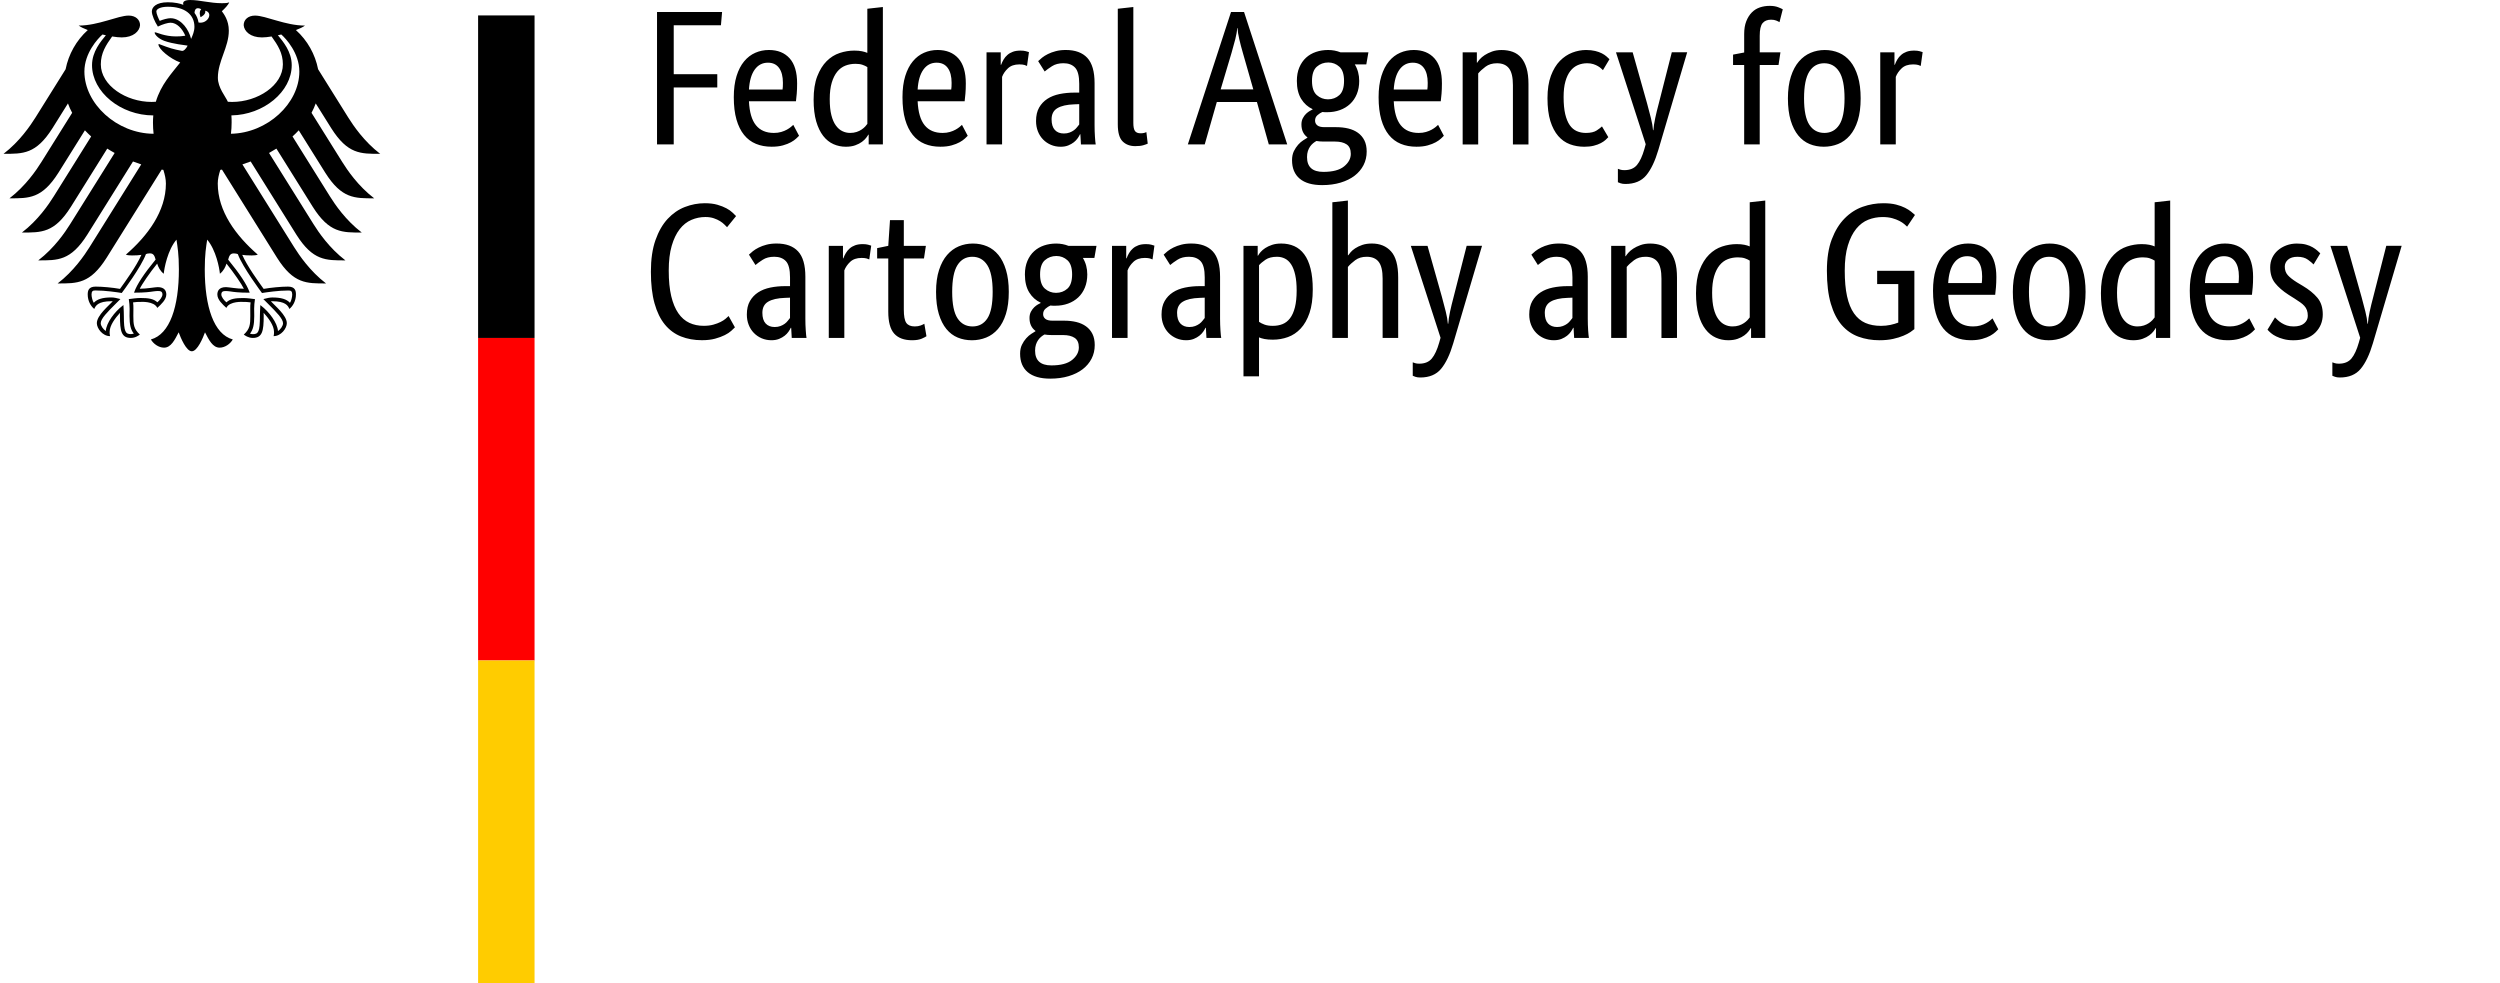 <?xml version="1.0" encoding="UTF-8"?> <svg xmlns="http://www.w3.org/2000/svg" xmlns:xlink="http://www.w3.org/1999/xlink" version="1.1" id="Ebene_1" x="0px" y="0px" width="206px" height="81px" viewBox="-5.5 11.5 206 81" xml:space="preserve"> <g> <g id="Name" transform="scale(1,-1) translate(0,-104)"> <path d="M48.639,80.599V91.51H54l-0.095-1.091h-3.89v-4.032h3.589v-1.091h-3.589v-4.696H48.639z M60.182,85.627 c0-0.327-0.01-0.608-0.031-0.846c-0.021-0.237-0.042-0.445-0.064-0.625h-3.874c0.042-0.896,0.235-1.555,0.578-1.977 c0.342-0.422,0.835-0.633,1.478-0.633c0.222,0,0.421,0.027,0.601,0.08c0.18,0.052,0.335,0.116,0.467,0.19 c0.131,0.073,0.242,0.147,0.332,0.221c0.089,0.073,0.156,0.132,0.198,0.174l0.475-0.901c-0.053-0.053-0.132-0.129-0.238-0.229 c-0.105-0.1-0.247-0.2-0.427-0.3c-0.179-0.1-0.4-0.187-0.664-0.261c-0.263-0.074-0.575-0.11-0.933-0.11 c-0.475,0-0.904,0.078-1.289,0.237c-0.385,0.158-0.712,0.403-0.98,0.736c-0.27,0.332-0.477,0.753-0.625,1.264 c-0.148,0.512-0.221,1.125-0.221,1.842c0,0.675,0.077,1.257,0.229,1.748c0.153,0.49,0.361,0.893,0.625,1.21 c0.263,0.316,0.569,0.551,0.917,0.703c0.349,0.153,0.722,0.23,1.123,0.23c0.728,0,1.296-0.23,1.708-0.688 C59.977,87.233,60.182,86.545,60.182,85.627z M57.779,87.335c-0.454,0-0.817-0.189-1.091-0.569 c-0.273-0.379-0.432-0.928-0.474-1.645h2.767c0.011,0.052,0.019,0.129,0.024,0.229c0.005,0.1,0.007,0.208,0.007,0.324 c0,0.527-0.105,0.936-0.316,1.226S58.179,87.335,57.779,87.335z M61.542,84.284c0,0.77,0.1,1.413,0.3,1.929 c0.2,0.516,0.458,0.933,0.774,1.249c0.317,0.316,0.675,0.541,1.076,0.672c0.4,0.132,0.8,0.197,1.202,0.197 c0.243,0,0.453-0.018,0.632-0.055c0.179-0.037,0.327-0.082,0.442-0.134v3.637l1.281,0.143V80.599h-1.17v0.806h-0.032 c-0.032-0.063-0.09-0.15-0.174-0.261c-0.084-0.111-0.2-0.221-0.348-0.332c-0.148-0.11-0.332-0.206-0.553-0.285 c-0.221-0.08-0.48-0.118-0.775-0.118c-0.359,0-0.699,0.07-1.02,0.213c-0.322,0.142-0.604,0.369-0.846,0.68 s-0.435,0.711-0.577,1.202C61.614,82.995,61.542,83.587,61.542,84.284z M64.547,81.547c0.2,0,0.38,0.027,0.538,0.08 c0.158,0.052,0.295,0.119,0.411,0.198s0.213,0.161,0.292,0.245s0.14,0.158,0.182,0.221v4.681c-0.116,0.074-0.25,0.137-0.403,0.189 c-0.153,0.053-0.345,0.08-0.577,0.08c-0.295,0-0.572-0.05-0.83-0.15c-0.258-0.101-0.483-0.267-0.672-0.499 c-0.19-0.232-0.34-0.533-0.451-0.902c-0.11-0.369-0.166-0.822-0.166-1.359c0-0.527,0.044-0.967,0.135-1.32 c0.089-0.354,0.213-0.638,0.371-0.854c0.158-0.217,0.337-0.372,0.538-0.466C64.115,81.595,64.326,81.547,64.547,81.547z M74.083,85.627c0-0.327-0.011-0.608-0.032-0.846c-0.021-0.237-0.042-0.445-0.064-0.625h-3.874 c0.042-0.896,0.235-1.555,0.578-1.977c0.342-0.422,0.835-0.633,1.479-0.633c0.221,0,0.421,0.027,0.601,0.08 c0.179,0.052,0.334,0.116,0.466,0.19c0.132,0.073,0.242,0.147,0.332,0.221c0.09,0.073,0.155,0.132,0.197,0.174l0.475-0.901 c-0.053-0.053-0.132-0.129-0.237-0.229c-0.106-0.1-0.248-0.2-0.427-0.3c-0.18-0.1-0.401-0.187-0.664-0.261 c-0.264-0.074-0.574-0.11-0.933-0.11c-0.475,0-0.904,0.078-1.289,0.237c-0.385,0.158-0.712,0.403-0.98,0.736 c-0.269,0.332-0.477,0.753-0.625,1.264c-0.147,0.512-0.221,1.125-0.221,1.842c0,0.675,0.077,1.257,0.229,1.748 s0.361,0.893,0.625,1.21c0.263,0.316,0.569,0.551,0.917,0.703c0.348,0.153,0.722,0.23,1.123,0.23c0.727,0,1.296-0.23,1.708-0.688 C73.877,87.233,74.083,86.545,74.083,85.627z M71.678,87.335c-0.453,0-0.817-0.189-1.09-0.569 c-0.274-0.379-0.433-0.928-0.475-1.645h2.767c0.011,0.052,0.019,0.129,0.024,0.229c0.005,0.1,0.008,0.208,0.008,0.324 c0,0.527-0.105,0.936-0.316,1.226C72.385,87.19,72.08,87.335,71.678,87.335z M79.126,87.066c-0.032,0.021-0.1,0.047-0.206,0.08 c-0.105,0.031-0.248,0.047-0.427,0.047c-0.4,0-0.714-0.108-0.94-0.325c-0.227-0.216-0.388-0.45-0.482-0.703v-5.566H75.79v7.59 h1.17v-1.028h0.032c0.053,0.148,0.122,0.293,0.206,0.435c0.084,0.143,0.189,0.269,0.316,0.379 c0.126,0.111,0.277,0.198,0.451,0.261c0.174,0.064,0.382,0.095,0.624,0.095c0.18,0,0.325-0.016,0.436-0.047 c0.11-0.031,0.197-0.058,0.261-0.078L79.126,87.066z M79.87,82.528c0,0.443,0.085,0.812,0.253,1.107 c0.168,0.295,0.396,0.536,0.68,0.72c0.285,0.185,0.62,0.316,1.004,0.396c0.385,0.078,0.793,0.118,1.226,0.118h0.395v0.728 c0,0.643-0.114,1.086-0.34,1.329c-0.227,0.242-0.546,0.364-0.957,0.364c-0.38,0-0.696-0.082-0.949-0.246s-0.453-0.308-0.601-0.435 l-0.537,0.854c0.084,0.084,0.192,0.179,0.324,0.285c0.132,0.105,0.292,0.206,0.482,0.3c0.19,0.095,0.406,0.174,0.649,0.237 c0.242,0.064,0.517,0.096,0.822,0.096c0.78,0,1.37-0.216,1.771-0.649c0.4-0.432,0.601-1.128,0.601-2.087V82.18 c0-0.327,0.01-0.646,0.031-0.957c0.021-0.312,0.042-0.52,0.063-0.625H83.57l-0.047,0.838h-0.032 c-0.042-0.096-0.105-0.203-0.189-0.325c-0.084-0.121-0.189-0.231-0.316-0.332c-0.127-0.1-0.28-0.187-0.459-0.261 s-0.39-0.11-0.633-0.11c-0.285,0-0.551,0.052-0.798,0.158c-0.248,0.105-0.464,0.253-0.648,0.443 c-0.184,0.189-0.327,0.414-0.427,0.671C79.92,81.94,79.87,82.222,79.87,82.528z M82.163,81.5c0.18,0,0.337,0.027,0.474,0.08 c0.138,0.052,0.256,0.116,0.356,0.189c0.1,0.074,0.184,0.155,0.253,0.245c0.068,0.089,0.129,0.166,0.182,0.229v1.676l-0.412-0.016 c-0.611-0.021-1.075-0.126-1.391-0.317c-0.316-0.189-0.474-0.496-0.474-0.917c0-0.39,0.089-0.683,0.269-0.878 S81.847,81.5,82.163,81.5z M87.887,82.37c0-0.316,0.045-0.538,0.134-0.664s0.245-0.19,0.466-0.19c0.116,0,0.214,0.011,0.293,0.032 c0.079,0.021,0.139,0.042,0.182,0.064l0.111-0.949c-0.063-0.031-0.18-0.074-0.349-0.126c-0.168-0.053-0.395-0.079-0.68-0.079 c-0.432,0-0.78,0.131-1.043,0.395c-0.263,0.263-0.395,0.732-0.395,1.407v9.519l1.281,0.143V82.37z M100.568,80.599h-1.518 l-0.98,3.495h-3.305l-0.996-3.495h-1.392l3.558,10.911h1.075L100.568,80.599z M97.771,85.138l-0.854,2.988 c-0.117,0.4-0.217,0.783-0.301,1.146c-0.086,0.364-0.133,0.667-0.143,0.909h-0.031c-0.011-0.243-0.062-0.541-0.15-0.894 c-0.09-0.353-0.192-0.73-0.31-1.131l-0.9-3.02H97.771z M107.083,87.193h-0.947c0.241-0.401,0.363-0.854,0.363-1.36 c0-0.401-0.066-0.762-0.197-1.083c-0.132-0.322-0.316-0.594-0.554-0.815c-0.237-0.221-0.517-0.39-0.839-0.506 c-0.32-0.116-0.665-0.174-1.035-0.174c-0.074,0-0.142,0-0.206,0c-0.063,0-0.132,0.006-0.205,0.016 c-0.128-0.053-0.259-0.137-0.395-0.253c-0.138-0.116-0.207-0.269-0.207-0.459c0-0.158,0.062-0.287,0.184-0.387 c0.119-0.1,0.317-0.15,0.592-0.15h0.965c0.358,0,0.69-0.037,0.996-0.11c0.306-0.074,0.572-0.193,0.798-0.355 c0.227-0.164,0.404-0.372,0.53-0.625s0.189-0.559,0.189-0.917c0-0.411-0.087-0.785-0.261-1.123s-0.419-0.627-0.734-0.87 c-0.316-0.242-0.702-0.432-1.155-0.569c-0.454-0.137-0.96-0.206-1.518-0.206c-0.813,0-1.429,0.176-1.851,0.53 c-0.421,0.353-0.632,0.862-0.632,1.526c0,0.284,0.051,0.529,0.148,0.735c0.102,0.206,0.22,0.385,0.356,0.538 s0.277,0.274,0.42,0.364s0.255,0.161,0.34,0.213v0.032c-0.327,0.242-0.49,0.596-0.49,1.06c0,0.2,0.039,0.374,0.119,0.522 c0.078,0.147,0.169,0.269,0.268,0.363c0.102,0.095,0.201,0.171,0.301,0.229c0.101,0.058,0.177,0.097,0.229,0.119v0.031 c-0.39,0.18-0.703,0.461-0.939,0.846c-0.237,0.385-0.355,0.878-0.355,1.479c0,0.422,0.067,0.793,0.205,1.115 s0.321,0.588,0.553,0.799c0.232,0.211,0.504,0.369,0.815,0.474c0.311,0.105,0.646,0.159,1.004,0.159s0.695-0.064,1.013-0.19h2.307 L107.083,87.193z M103.559,80.836c-0.224,0-0.418,0.016-0.587,0.047c-0.093-0.053-0.187-0.116-0.276-0.19 c-0.089-0.073-0.171-0.164-0.245-0.269c-0.072-0.106-0.135-0.229-0.182-0.372c-0.047-0.142-0.07-0.308-0.07-0.498 c0-0.812,0.447-1.217,1.344-1.217c0.77,0,1.338,0.15,1.707,0.45c0.37,0.3,0.555,0.646,0.555,1.036c0,0.369-0.117,0.63-0.348,0.783 c-0.232,0.153-0.544,0.229-0.935,0.229H103.559z M105.249,85.833c0,0.548-0.128,0.938-0.388,1.17 c-0.257,0.232-0.561,0.349-0.908,0.349c-0.368,0-0.686-0.116-0.95-0.349c-0.262-0.231-0.395-0.622-0.395-1.17 s0.133-0.938,0.395-1.17c0.265-0.231,0.571-0.348,0.919-0.348c0.368,0,0.683,0.116,0.939,0.348 C105.121,84.895,105.249,85.285,105.249,85.833z M113.314,85.627c0-0.327-0.011-0.608-0.031-0.846 c-0.021-0.237-0.043-0.445-0.064-0.625h-3.874c0.043-0.896,0.235-1.555,0.578-1.977c0.342-0.422,0.835-0.633,1.479-0.633 c0.221,0,0.421,0.027,0.6,0.08c0.18,0.052,0.335,0.116,0.468,0.19c0.132,0.073,0.241,0.147,0.332,0.221 c0.09,0.073,0.155,0.132,0.197,0.174l0.475-0.901c-0.053-0.053-0.132-0.129-0.237-0.229c-0.105-0.1-0.248-0.2-0.427-0.3 c-0.179-0.1-0.401-0.187-0.664-0.261c-0.264-0.074-0.574-0.11-0.934-0.11c-0.474,0-0.904,0.078-1.288,0.237 c-0.385,0.158-0.712,0.403-0.981,0.736c-0.268,0.332-0.477,0.753-0.624,1.264c-0.146,0.512-0.222,1.125-0.222,1.842 c0,0.675,0.077,1.257,0.23,1.748c0.152,0.49,0.361,0.893,0.623,1.21c0.265,0.316,0.569,0.551,0.919,0.703 c0.348,0.153,0.722,0.23,1.121,0.23c0.728,0,1.298-0.23,1.708-0.688C113.109,87.233,113.314,86.545,113.314,85.627z M110.911,87.335c-0.454,0-0.817-0.189-1.093-0.569c-0.272-0.379-0.431-0.928-0.474-1.645h2.769 c0.01,0.052,0.018,0.129,0.023,0.229c0.005,0.1,0.008,0.208,0.008,0.324c0,0.527-0.105,0.936-0.317,1.226 C111.617,87.19,111.311,87.335,110.911,87.335z M119.164,80.599v4.886c0,0.643-0.107,1.104-0.324,1.383 c-0.215,0.28-0.545,0.419-0.987,0.419c-0.38,0-0.695-0.095-0.948-0.285c-0.253-0.189-0.454-0.374-0.602-0.553v-5.851h-1.28v7.59 h1.17v-0.854h0.031c0.031,0.063,0.101,0.155,0.205,0.277c0.106,0.121,0.243,0.237,0.412,0.348c0.168,0.11,0.369,0.208,0.601,0.293 c0.232,0.084,0.495,0.126,0.791,0.126c0.338,0,0.643-0.051,0.917-0.151c0.274-0.1,0.506-0.261,0.695-0.482 s0.337-0.509,0.443-0.862c0.105-0.354,0.158-0.788,0.158-1.305v-4.981H119.164z M126.582,86.719 c-0.032,0.031-0.083,0.079-0.15,0.142c-0.069,0.063-0.156,0.126-0.263,0.189c-0.104,0.063-0.23,0.119-0.379,0.166 c-0.147,0.048-0.316,0.072-0.506,0.072c-0.273,0-0.529-0.05-0.766-0.15c-0.238-0.101-0.443-0.262-0.617-0.483 s-0.312-0.509-0.41-0.862c-0.102-0.353-0.15-0.782-0.15-1.289c0-0.559,0.044-1.028,0.133-1.407c0.09-0.379,0.215-0.683,0.373-0.91 c0.157-0.227,0.351-0.39,0.576-0.49c0.227-0.101,0.478-0.151,0.751-0.151c0.391,0,0.688,0.069,0.895,0.206 c0.205,0.137,0.351,0.248,0.434,0.332l0.521-0.886c-0.052-0.063-0.129-0.14-0.229-0.229s-0.229-0.176-0.387-0.261 s-0.351-0.156-0.579-0.214c-0.226-0.058-0.486-0.086-0.781-0.086c-0.423,0-0.817,0.068-1.186,0.205 c-0.37,0.137-0.69,0.364-0.966,0.68c-0.273,0.317-0.49,0.728-0.648,1.233c-0.157,0.506-0.236,1.134-0.236,1.882 c0,0.728,0.095,1.344,0.284,1.851c0.19,0.506,0.438,0.914,0.743,1.226c0.307,0.311,0.646,0.537,1.021,0.68 c0.373,0.142,0.75,0.214,1.13,0.214c0.284,0,0.536-0.027,0.752-0.079c0.215-0.053,0.399-0.119,0.553-0.198 c0.152-0.079,0.28-0.164,0.38-0.253s0.182-0.166,0.245-0.229L126.582,86.719z M133.523,88.189l-2.372-8.033 c-0.274-0.928-0.608-1.629-1.003-2.104c-0.397-0.474-0.969-0.711-1.717-0.711c-0.157,0-0.29,0.019-0.396,0.056 c-0.104,0.037-0.179,0.065-0.221,0.087v1.107c0.053-0.021,0.122-0.045,0.205-0.071c0.086-0.026,0.195-0.04,0.333-0.04 c0.454,0,0.799,0.143,1.035,0.427c0.238,0.285,0.441,0.722,0.61,1.313l0.109,0.396l-2.451,7.574h1.376l1.186-4.206 c0.117-0.432,0.223-0.835,0.317-1.209c0.095-0.375,0.152-0.709,0.174-1.004h0.031c0.021,0.295,0.071,0.627,0.15,0.997 s0.176,0.77,0.293,1.202l1.074,4.222H133.523z M141.051,87.146h-1.55v-6.547h-1.281v6.547h-0.916V88l0.916,0.174v1.518 c0,0.411,0.057,0.764,0.174,1.059c0.117,0.295,0.27,0.538,0.459,0.728c0.189,0.19,0.41,0.327,0.665,0.412 c0.252,0.084,0.521,0.126,0.806,0.126c0.273,0,0.505-0.037,0.695-0.111c0.189-0.073,0.315-0.131,0.381-0.174l-0.271-1.06 c-0.063,0.042-0.153,0.088-0.269,0.135s-0.258,0.071-0.427,0.071c-0.307,0-0.537-0.095-0.695-0.284 c-0.158-0.19-0.237-0.538-0.237-1.044v-1.36h1.707L141.051,87.146z M141.824,84.394c0,0.695,0.083,1.296,0.247,1.802 c0.162,0.506,0.384,0.92,0.663,1.242c0.279,0.322,0.601,0.559,0.964,0.711c0.363,0.153,0.752,0.23,1.163,0.23 c0.422,0,0.813-0.077,1.17-0.23c0.358-0.152,0.67-0.39,0.933-0.711c0.265-0.321,0.472-0.735,0.625-1.242 c0.153-0.506,0.229-1.107,0.229-1.802c0-0.706-0.078-1.313-0.236-1.819c-0.158-0.505-0.376-0.919-0.656-1.241 c-0.279-0.321-0.604-0.556-0.973-0.703c-0.369-0.148-0.759-0.221-1.17-0.221c-0.422,0-0.812,0.073-1.169,0.221 c-0.36,0.147-0.67,0.382-0.935,0.703c-0.263,0.322-0.472,0.732-0.624,1.233S141.824,83.677,141.824,84.394z M146.49,84.394 c0,1.012-0.147,1.748-0.443,2.206s-0.705,0.688-1.232,0.688c-0.526,0-0.937-0.229-1.227-0.688 c-0.289-0.458-0.435-1.194-0.435-2.206s0.148-1.74,0.442-2.182c0.295-0.443,0.707-0.665,1.234-0.665 c0.526,0,0.935,0.222,1.225,0.665C146.346,82.654,146.49,83.382,146.49,84.394z M152.768,87.066 c-0.032,0.021-0.1,0.047-0.206,0.08c-0.105,0.031-0.246,0.047-0.426,0.047c-0.402,0-0.715-0.108-0.941-0.325 c-0.227-0.216-0.387-0.45-0.483-0.703v-5.566h-1.279v7.59h1.171v-1.028h0.031c0.052,0.148,0.12,0.293,0.204,0.435 c0.085,0.143,0.189,0.269,0.317,0.379c0.127,0.111,0.276,0.198,0.45,0.261c0.175,0.064,0.383,0.095,0.624,0.095 c0.179,0,0.324-0.016,0.436-0.047c0.11-0.031,0.197-0.058,0.26-0.078L152.768,87.066z M48.133,70.108 c0,1.022,0.126,1.892,0.379,2.609c0.253,0.717,0.588,1.3,1.004,1.748c0.417,0.448,0.891,0.775,1.423,0.98 c0.533,0.206,1.079,0.309,1.637,0.309c0.4,0,0.746-0.042,1.036-0.126s0.538-0.182,0.743-0.292 c0.205-0.111,0.372-0.227,0.498-0.348c0.126-0.122,0.227-0.219,0.3-0.293l-0.743-0.917c-0.053,0.053-0.126,0.127-0.221,0.222 c-0.095,0.095-0.213,0.188-0.356,0.277c-0.142,0.089-0.313,0.168-0.514,0.237c-0.2,0.068-0.432,0.103-0.695,0.103 c-0.401,0-0.785-0.079-1.154-0.237c-0.369-0.158-0.69-0.414-0.965-0.767c-0.274-0.353-0.493-0.809-0.656-1.368 s-0.245-1.239-0.245-2.04c0-0.833,0.069-1.536,0.206-2.11c0.137-0.575,0.333-1.044,0.585-1.408 c0.252-0.364,0.556-0.627,0.909-0.791c0.353-0.163,0.745-0.245,1.178-0.245c0.306,0,0.572,0.032,0.798,0.096 c0.227,0.063,0.424,0.137,0.593,0.221c0.168,0.084,0.306,0.171,0.411,0.261c0.105,0.089,0.189,0.166,0.253,0.229l0.521-0.933 c-0.074-0.073-0.177-0.171-0.308-0.292c-0.132-0.121-0.308-0.237-0.53-0.348c-0.221-0.11-0.485-0.208-0.79-0.292 c-0.306-0.084-0.67-0.127-1.092-0.127c-0.632,0-1.207,0.103-1.723,0.309c-0.517,0.206-0.959,0.532-1.328,0.98 c-0.369,0.448-0.654,1.031-0.854,1.748S48.133,69.086,48.133,70.108z M56.04,66.582c0,0.443,0.084,0.812,0.253,1.107 s0.395,0.535,0.68,0.72c0.285,0.185,0.619,0.316,1.004,0.396c0.384,0.079,0.792,0.118,1.225,0.118h0.396v0.728 c0,0.643-0.113,1.086-0.34,1.329c-0.227,0.242-0.546,0.363-0.957,0.363c-0.38,0-0.696-0.082-0.949-0.245s-0.454-0.308-0.601-0.435 l-0.538,0.854c0.084,0.084,0.193,0.179,0.324,0.285c0.132,0.105,0.293,0.206,0.482,0.3c0.19,0.095,0.405,0.174,0.648,0.237 c0.243,0.063,0.517,0.095,0.823,0.095c0.78,0,1.371-0.216,1.771-0.648c0.401-0.432,0.601-1.128,0.601-2.087v-3.463 c0-0.327,0.01-0.646,0.032-0.957c0.021-0.312,0.042-0.52,0.063-0.625H59.74l-0.047,0.838h-0.032 c-0.042-0.095-0.105-0.203-0.189-0.324c-0.084-0.122-0.19-0.232-0.317-0.332c-0.126-0.1-0.279-0.187-0.458-0.261 c-0.179-0.073-0.39-0.11-0.632-0.11c-0.285,0-0.551,0.053-0.799,0.158c-0.248,0.106-0.464,0.253-0.648,0.443 c-0.185,0.189-0.327,0.413-0.427,0.671C56.089,65.994,56.04,66.276,56.04,66.582z M58.333,65.554c0.179,0,0.337,0.027,0.474,0.079 c0.137,0.053,0.256,0.116,0.355,0.189c0.101,0.074,0.185,0.156,0.253,0.246c0.069,0.089,0.129,0.166,0.182,0.229v1.676 l-0.411-0.016c-0.611-0.021-1.075-0.126-1.392-0.316c-0.316-0.189-0.474-0.496-0.474-0.917c0-0.39,0.089-0.683,0.269-0.878 C57.769,65.652,58.016,65.554,58.333,65.554z M66.128,71.121c-0.032,0.021-0.101,0.047-0.206,0.079 c-0.105,0.031-0.248,0.047-0.427,0.047c-0.4,0-0.714-0.108-0.941-0.324c-0.226-0.216-0.387-0.45-0.482-0.704v-5.566h-1.281v7.59 h1.17v-1.028h0.032c0.052,0.148,0.121,0.292,0.206,0.435s0.189,0.269,0.316,0.379c0.126,0.111,0.276,0.198,0.451,0.261 c0.174,0.063,0.381,0.095,0.624,0.095c0.18,0,0.325-0.016,0.436-0.047c0.11-0.031,0.197-0.058,0.261-0.079L66.128,71.121z M70.635,71.2h-1.661v-4.206c0-0.538,0.068-0.904,0.205-1.1c0.138-0.194,0.369-0.292,0.696-0.292c0.189,0,0.353,0.027,0.49,0.079 c0.138,0.053,0.238,0.101,0.3,0.142l0.175-1.028c-0.053-0.042-0.18-0.107-0.379-0.197c-0.201-0.089-0.469-0.134-0.807-0.134 c-0.654,0-1.144,0.182-1.471,0.545c-0.326,0.364-0.49,0.967-0.49,1.811v4.38h-0.917v0.854l0.917,0.189l0.142,2.119h1.139v-2.119 h1.818L70.635,71.2z M71.631,68.448c0,0.695,0.082,1.296,0.246,1.802c0.164,0.506,0.385,0.92,0.664,1.241 c0.279,0.322,0.601,0.56,0.964,0.712c0.364,0.153,0.751,0.229,1.162,0.229c0.422,0,0.812-0.076,1.17-0.229 c0.358-0.152,0.67-0.39,0.933-0.712c0.264-0.321,0.472-0.735,0.624-1.241c0.153-0.506,0.23-1.107,0.23-1.802 c0-0.706-0.079-1.313-0.238-1.819c-0.158-0.505-0.377-0.919-0.656-1.241c-0.28-0.321-0.604-0.556-0.973-0.703 c-0.369-0.148-0.759-0.222-1.17-0.222c-0.421,0-0.812,0.074-1.17,0.222c-0.358,0.147-0.669,0.382-0.933,0.703 c-0.263,0.322-0.472,0.732-0.624,1.233C71.708,67.123,71.631,67.731,71.631,68.448z M76.296,68.448 c0,1.012-0.148,1.747-0.443,2.206c-0.295,0.458-0.706,0.688-1.233,0.688c-0.527,0-0.936-0.229-1.225-0.688 c-0.29-0.459-0.435-1.194-0.435-2.206s0.148-1.74,0.443-2.182c0.294-0.443,0.706-0.665,1.233-0.665 c0.527,0,0.936,0.221,1.225,0.665C76.151,66.708,76.296,67.436,76.296,68.448z M84.677,71.247h-0.949 c0.243-0.401,0.364-0.854,0.364-1.36c0-0.401-0.066-0.762-0.198-1.083c-0.131-0.322-0.316-0.594-0.553-0.815 c-0.238-0.221-0.517-0.39-0.838-0.506c-0.321-0.116-0.667-0.174-1.036-0.174c-0.074,0-0.142,0-0.206,0 c-0.063,0-0.132,0.006-0.206,0.016c-0.126-0.053-0.258-0.137-0.396-0.253c-0.137-0.116-0.206-0.269-0.206-0.459 c0-0.158,0.061-0.288,0.183-0.387c0.121-0.1,0.318-0.15,0.592-0.15h0.965c0.358,0,0.69-0.037,0.996-0.11 c0.306-0.074,0.572-0.193,0.798-0.356c0.227-0.163,0.404-0.372,0.53-0.625s0.189-0.559,0.189-0.917 c0-0.411-0.087-0.785-0.261-1.123s-0.419-0.627-0.735-0.87c-0.316-0.242-0.701-0.432-1.154-0.569 c-0.454-0.137-0.959-0.206-1.518-0.206c-0.812,0-1.429,0.177-1.85,0.53c-0.421,0.353-0.632,0.862-0.632,1.526 c0,0.284,0.05,0.53,0.15,0.735c0.1,0.206,0.218,0.385,0.355,0.537c0.138,0.153,0.277,0.274,0.419,0.364 c0.143,0.089,0.256,0.161,0.34,0.213v0.032c-0.327,0.242-0.49,0.596-0.49,1.06c0,0.2,0.04,0.374,0.119,0.521 c0.08,0.147,0.169,0.269,0.269,0.364c0.1,0.095,0.2,0.171,0.3,0.229c0.1,0.058,0.176,0.097,0.229,0.119v0.031 c-0.39,0.18-0.704,0.461-0.941,0.846c-0.237,0.385-0.355,0.878-0.355,1.479c0,0.422,0.069,0.793,0.206,1.115 c0.137,0.322,0.321,0.588,0.554,0.799c0.231,0.211,0.503,0.369,0.814,0.474c0.311,0.105,0.646,0.158,1.004,0.158 c0.359,0,0.696-0.063,1.012-0.19h2.309L84.677,71.247z M81.151,64.891c-0.222,0-0.417,0.016-0.585,0.047 c-0.095-0.053-0.188-0.116-0.277-0.19c-0.089-0.073-0.171-0.163-0.245-0.269c-0.074-0.105-0.135-0.229-0.182-0.372 c-0.047-0.142-0.071-0.308-0.071-0.499c0-0.812,0.448-1.217,1.344-1.217c0.77,0,1.338,0.15,1.708,0.451 c0.369,0.3,0.554,0.646,0.554,1.036c0,0.369-0.116,0.63-0.348,0.782c-0.231,0.153-0.543,0.23-0.933,0.23H81.151z M82.842,69.887 c0,0.548-0.129,0.938-0.387,1.17c-0.258,0.232-0.562,0.349-0.909,0.349c-0.369,0-0.685-0.116-0.949-0.349 c-0.263-0.231-0.395-0.622-0.395-1.17s0.132-0.938,0.395-1.17c0.264-0.232,0.57-0.348,0.917-0.348 c0.369,0,0.683,0.116,0.941,0.348C82.713,68.949,82.842,69.339,82.842,69.887z M89.468,71.121 c-0.032,0.021-0.101,0.047-0.206,0.079c-0.105,0.031-0.248,0.047-0.427,0.047c-0.401,0-0.714-0.108-0.941-0.324 c-0.227-0.216-0.387-0.45-0.483-0.704v-5.566h-1.281v7.59h1.17v-1.028h0.032c0.053,0.148,0.121,0.292,0.206,0.435 c0.084,0.143,0.189,0.269,0.316,0.379c0.126,0.111,0.276,0.198,0.45,0.261c0.174,0.063,0.382,0.095,0.625,0.095 c0.179,0,0.324-0.016,0.435-0.047c0.111-0.031,0.198-0.058,0.261-0.079L89.468,71.121z M90.211,66.582 c0,0.443,0.084,0.812,0.253,1.107c0.168,0.295,0.395,0.535,0.68,0.72c0.285,0.185,0.62,0.316,1.004,0.396 c0.385,0.079,0.792,0.118,1.225,0.118h0.396v0.728c0,0.643-0.114,1.086-0.34,1.329c-0.227,0.242-0.546,0.363-0.957,0.363 c-0.38,0-0.696-0.082-0.949-0.245s-0.454-0.308-0.601-0.435l-0.538,0.854c0.084,0.084,0.193,0.179,0.324,0.285 c0.132,0.105,0.293,0.206,0.482,0.3c0.19,0.095,0.406,0.174,0.648,0.237c0.243,0.063,0.517,0.095,0.823,0.095 c0.78,0,1.371-0.216,1.771-0.648c0.4-0.432,0.601-1.128,0.601-2.087v-3.463c0-0.327,0.012-0.646,0.032-0.957 c0.021-0.312,0.042-0.52,0.063-0.625h-1.217l-0.047,0.838h-0.032c-0.042-0.095-0.105-0.203-0.189-0.324 c-0.084-0.122-0.19-0.232-0.317-0.332c-0.126-0.1-0.279-0.187-0.458-0.261c-0.18-0.073-0.39-0.11-0.632-0.11 c-0.285,0-0.551,0.053-0.799,0.158c-0.248,0.106-0.464,0.253-0.648,0.443c-0.185,0.189-0.327,0.413-0.427,0.671 C90.261,65.994,90.211,66.276,90.211,66.582z M92.504,65.554c0.179,0,0.337,0.027,0.474,0.079 c0.137,0.053,0.256,0.116,0.356,0.189c0.1,0.074,0.184,0.156,0.253,0.246c0.068,0.089,0.128,0.166,0.182,0.229v1.676l-0.411-0.016 c-0.611-0.021-1.075-0.126-1.392-0.316c-0.316-0.189-0.474-0.496-0.474-0.917c0-0.39,0.089-0.683,0.269-0.878 C91.94,65.652,92.188,65.554,92.504,65.554z M102.672,68.654c0-0.77-0.089-1.418-0.269-1.945 c-0.179-0.527-0.422-0.954-0.728-1.281c-0.305-0.326-0.655-0.561-1.051-0.703c-0.396-0.143-0.809-0.214-1.242-0.214 c-0.274,0-0.504,0.019-0.688,0.055c-0.185,0.037-0.335,0.082-0.451,0.134v-3.209h-1.28v10.752h1.171v-0.807h0.03 c0.042,0.084,0.114,0.185,0.213,0.301c0.102,0.116,0.228,0.224,0.381,0.324c0.151,0.1,0.337,0.187,0.554,0.261 c0.216,0.074,0.471,0.111,0.766,0.111c0.391,0,0.746-0.071,1.068-0.213c0.32-0.143,0.596-0.367,0.821-0.672 c0.229-0.306,0.402-0.699,0.522-1.179C102.611,69.89,102.672,69.317,102.672,68.654z M99.73,71.342 c-0.399,0-0.719-0.082-0.956-0.245c-0.238-0.164-0.414-0.313-0.53-0.45v-4.665c0.116-0.084,0.267-0.161,0.451-0.229 c0.184-0.068,0.413-0.103,0.688-0.103c0.296,0,0.562,0.048,0.799,0.143c0.236,0.095,0.443,0.255,0.617,0.482 s0.308,0.527,0.403,0.901c0.094,0.374,0.143,0.835,0.143,1.384c0,0.506-0.04,0.936-0.119,1.289s-0.189,0.641-0.332,0.862 c-0.144,0.221-0.314,0.382-0.515,0.482C100.18,71.292,99.963,71.342,99.73,71.342z M108.428,64.653v4.887 c0,0.643-0.108,1.104-0.324,1.383c-0.216,0.28-0.546,0.419-0.988,0.419c-0.38,0-0.695-0.095-0.948-0.285 c-0.253-0.189-0.454-0.374-0.601-0.554v-5.851h-1.281v11.18l1.281,0.143v-4.507h0.031c0.042,0.063,0.107,0.147,0.198,0.253 c0.088,0.105,0.213,0.211,0.371,0.316c0.158,0.105,0.351,0.198,0.576,0.277c0.229,0.079,0.493,0.119,0.799,0.119 c0.665,0,1.191-0.216,1.581-0.648c0.391-0.432,0.587-1.148,0.587-2.15v-4.981H108.428z M116.618,72.243l-2.372-8.033 c-0.272-0.928-0.607-1.629-1.003-2.104c-0.396-0.474-0.967-0.712-1.716-0.712c-0.158,0-0.289,0.019-0.396,0.056 c-0.105,0.037-0.179,0.065-0.221,0.087v1.107c0.052-0.021,0.121-0.045,0.205-0.071s0.194-0.04,0.332-0.04 c0.453,0,0.8,0.143,1.036,0.427c0.237,0.285,0.439,0.722,0.608,1.313l0.11,0.395l-2.45,7.575h1.376l1.186-4.207 c0.115-0.432,0.221-0.835,0.316-1.209c0.094-0.374,0.153-0.709,0.174-1.004h0.031c0.021,0.295,0.071,0.627,0.15,0.997 c0.078,0.369,0.177,0.77,0.292,1.202l1.076,4.222H116.618z M120.509,66.582c0,0.443,0.086,0.812,0.253,1.107 c0.169,0.295,0.396,0.535,0.681,0.72s0.618,0.316,1.004,0.396c0.386,0.079,0.793,0.118,1.227,0.118h0.395v0.728 c0,0.643-0.114,1.086-0.34,1.329c-0.227,0.242-0.545,0.363-0.958,0.363c-0.379,0-0.695-0.082-0.947-0.245 c-0.255-0.164-0.454-0.308-0.603-0.435l-0.537,0.854c0.086,0.084,0.192,0.179,0.324,0.285c0.133,0.105,0.294,0.206,0.483,0.3 s0.404,0.174,0.648,0.237c0.241,0.063,0.517,0.095,0.821,0.095c0.78,0,1.371-0.216,1.771-0.648 c0.399-0.432,0.601-1.128,0.601-2.087v-3.463c0-0.327,0.011-0.646,0.031-0.957c0.022-0.312,0.043-0.52,0.063-0.625h-1.217 l-0.048,0.838h-0.032c-0.042-0.095-0.104-0.203-0.189-0.324c-0.084-0.122-0.189-0.232-0.315-0.332s-0.279-0.187-0.458-0.261 c-0.18-0.073-0.391-0.11-0.634-0.11c-0.285,0-0.55,0.053-0.799,0.158c-0.247,0.106-0.464,0.253-0.648,0.443 c-0.184,0.189-0.326,0.413-0.427,0.671C120.56,65.994,120.509,66.276,120.509,66.582z M122.802,65.554 c0.181,0,0.338,0.027,0.474,0.079c0.138,0.053,0.257,0.116,0.357,0.189c0.1,0.074,0.184,0.156,0.253,0.246 c0.067,0.089,0.13,0.166,0.182,0.229v1.676l-0.411-0.016c-0.611-0.021-1.076-0.126-1.392-0.316 c-0.316-0.189-0.474-0.496-0.474-0.917c0-0.39,0.088-0.683,0.268-0.878C122.237,65.652,122.486,65.554,122.802,65.554z M131.404,64.653v4.887c0,0.643-0.107,1.104-0.324,1.383c-0.216,0.28-0.545,0.419-0.989,0.419c-0.379,0-0.695-0.095-0.947-0.285 c-0.254-0.189-0.454-0.374-0.602-0.554v-5.851h-1.28v7.59h1.17v-0.854h0.032c0.031,0.064,0.1,0.156,0.205,0.277 c0.104,0.121,0.242,0.237,0.411,0.348c0.167,0.11,0.368,0.208,0.601,0.292c0.231,0.084,0.496,0.126,0.791,0.126 c0.337,0,0.642-0.05,0.917-0.15c0.273-0.1,0.506-0.261,0.695-0.482s0.338-0.509,0.444-0.862c0.104-0.354,0.156-0.788,0.156-1.305 v-4.981H131.404z M134.251,68.338c0,0.77,0.099,1.413,0.3,1.929c0.201,0.517,0.458,0.933,0.775,1.249 c0.316,0.317,0.675,0.541,1.074,0.672c0.402,0.132,0.802,0.197,1.203,0.197c0.242,0,0.453-0.018,0.632-0.055 s0.327-0.082,0.443-0.134v3.637l1.28,0.143V64.653h-1.17v0.807h-0.032c-0.031-0.063-0.088-0.15-0.174-0.261 c-0.083-0.111-0.2-0.221-0.348-0.332c-0.148-0.11-0.332-0.206-0.553-0.285c-0.222-0.079-0.48-0.118-0.776-0.118 c-0.358,0-0.698,0.071-1.019,0.214c-0.322,0.142-0.604,0.368-0.846,0.68c-0.243,0.311-0.436,0.711-0.578,1.202 C134.321,67.048,134.251,67.642,134.251,68.338z M137.256,65.602c0.199,0,0.379,0.027,0.537,0.079 c0.158,0.053,0.294,0.119,0.411,0.198c0.117,0.079,0.213,0.161,0.293,0.245c0.078,0.084,0.139,0.158,0.182,0.221v4.681 c-0.116,0.073-0.251,0.137-0.403,0.189c-0.153,0.053-0.347,0.079-0.577,0.079c-0.296,0-0.572-0.05-0.831-0.15 c-0.258-0.101-0.482-0.267-0.672-0.498c-0.189-0.232-0.34-0.533-0.45-0.902c-0.11-0.369-0.166-0.822-0.166-1.359 c0-0.527,0.045-0.967,0.134-1.32c0.091-0.354,0.214-0.638,0.372-0.854c0.158-0.217,0.338-0.372,0.539-0.466 C136.823,65.649,137.033,65.602,137.256,65.602z M152.245,65.38c-0.073-0.063-0.185-0.145-0.331-0.245 c-0.147-0.1-0.34-0.2-0.577-0.3c-0.236-0.1-0.52-0.187-0.847-0.261c-0.327-0.073-0.7-0.11-1.122-0.11 c-0.622,0-1.199,0.098-1.732,0.293c-0.532,0.194-0.99,0.514-1.376,0.956c-0.384,0.443-0.685,1.031-0.9,1.763 c-0.215,0.732-0.324,1.637-0.324,2.712c0,1.023,0.135,1.887,0.403,2.594c0.269,0.706,0.622,1.281,1.061,1.723 c0.436,0.443,0.932,0.762,1.484,0.957c0.554,0.195,1.121,0.292,1.7,0.292c0.412,0,0.763-0.037,1.052-0.111 c0.29-0.074,0.539-0.164,0.744-0.269c0.205-0.106,0.371-0.211,0.498-0.316c0.126-0.105,0.231-0.195,0.316-0.269l-0.648-0.965 c-0.053,0.053-0.133,0.124-0.237,0.214c-0.105,0.089-0.24,0.176-0.403,0.261c-0.164,0.085-0.358,0.158-0.584,0.222 c-0.229,0.063-0.493,0.095-0.8,0.095c-0.411,0-0.805-0.074-1.179-0.221c-0.373-0.148-0.703-0.396-0.988-0.744 c-0.284-0.348-0.514-0.804-0.688-1.368s-0.26-1.263-0.26-2.095c0-0.822,0.063-1.521,0.189-2.095 c0.126-0.575,0.316-1.044,0.568-1.408c0.253-0.364,0.564-0.627,0.933-0.791c0.37-0.163,0.801-0.245,1.297-0.245 c0.274,0,0.532,0.027,0.775,0.079c0.242,0.053,0.458,0.116,0.648,0.19v3.178h-1.74v1.091h3.067V65.38z M158.998,69.682 c0-0.327-0.011-0.609-0.031-0.846c-0.021-0.237-0.043-0.445-0.063-0.625h-3.873c0.041-0.895,0.233-1.554,0.576-1.976 c0.342-0.422,0.835-0.633,1.479-0.633c0.221,0,0.421,0.027,0.6,0.079c0.18,0.053,0.335,0.116,0.468,0.19 c0.132,0.073,0.242,0.147,0.332,0.221c0.09,0.073,0.155,0.132,0.197,0.174l0.475-0.901c-0.053-0.053-0.132-0.129-0.237-0.229 c-0.105-0.1-0.248-0.2-0.427-0.3s-0.399-0.187-0.664-0.261c-0.264-0.073-0.574-0.11-0.933-0.11c-0.475,0-0.905,0.079-1.289,0.237 c-0.385,0.159-0.712,0.404-0.981,0.736c-0.268,0.332-0.477,0.753-0.623,1.265c-0.147,0.511-0.223,1.125-0.223,1.842 c0,0.675,0.077,1.257,0.23,1.747c0.152,0.491,0.361,0.894,0.623,1.21c0.265,0.316,0.571,0.551,0.919,0.703 c0.348,0.153,0.722,0.229,1.121,0.229c0.728,0,1.298-0.229,1.708-0.688C158.793,71.287,158.998,70.599,158.998,69.682z M156.595,71.389c-0.454,0-0.817-0.189-1.091-0.569c-0.274-0.379-0.433-0.928-0.474-1.645h2.767 c0.01,0.053,0.018,0.129,0.023,0.23c0.005,0.1,0.008,0.208,0.008,0.324c0,0.527-0.105,0.936-0.317,1.226 C157.301,71.245,156.994,71.389,156.595,71.389z M160.358,68.448c0,0.695,0.081,1.296,0.245,1.802 c0.162,0.506,0.386,0.92,0.663,1.241c0.28,0.322,0.602,0.56,0.966,0.712c0.363,0.153,0.75,0.229,1.162,0.229 c0.421,0,0.812-0.076,1.171-0.229c0.358-0.152,0.668-0.39,0.932-0.712c0.265-0.321,0.473-0.735,0.625-1.241 c0.153-0.506,0.229-1.107,0.229-1.802c0-0.706-0.077-1.313-0.236-1.819c-0.158-0.505-0.377-0.919-0.656-1.241 c-0.28-0.321-0.604-0.556-0.974-0.703c-0.368-0.148-0.758-0.222-1.17-0.222c-0.421,0-0.812,0.074-1.169,0.222 c-0.36,0.147-0.67,0.382-0.934,0.703c-0.264,0.322-0.473,0.732-0.625,1.233S160.358,67.731,160.358,68.448z M165.022,68.448 c0,1.012-0.147,1.747-0.441,2.206c-0.296,0.458-0.707,0.688-1.234,0.688c-0.526,0-0.936-0.229-1.227-0.688 c-0.289-0.459-0.434-1.194-0.434-2.206s0.148-1.74,0.441-2.182c0.296-0.443,0.707-0.665,1.234-0.665 c0.528,0,0.936,0.221,1.227,0.665C164.878,66.708,165.022,67.436,165.022,68.448z M167.616,68.338c0,0.77,0.1,1.413,0.3,1.929 c0.201,0.517,0.459,0.933,0.775,1.249c0.317,0.317,0.675,0.541,1.075,0.672s0.802,0.197,1.201,0.197 c0.244,0,0.454-0.018,0.634-0.055c0.179-0.037,0.327-0.082,0.442-0.134v3.637l1.28,0.143V64.653h-1.17v0.807h-0.031 c-0.031-0.063-0.09-0.15-0.174-0.261c-0.085-0.111-0.2-0.221-0.348-0.332c-0.148-0.11-0.333-0.206-0.553-0.285 c-0.223-0.079-0.48-0.118-0.776-0.118c-0.358,0-0.698,0.071-1.02,0.214c-0.322,0.142-0.603,0.368-0.847,0.68 c-0.241,0.311-0.434,0.711-0.576,1.202C167.688,67.048,167.616,67.642,167.616,68.338z M170.62,65.602 c0.2,0,0.38,0.027,0.537,0.079c0.158,0.053,0.296,0.119,0.413,0.198c0.115,0.079,0.213,0.161,0.292,0.245s0.139,0.158,0.182,0.221 v4.681c-0.115,0.073-0.251,0.137-0.403,0.189c-0.153,0.053-0.346,0.079-0.576,0.079c-0.296,0-0.572-0.05-0.831-0.15 c-0.258-0.101-0.482-0.267-0.672-0.498c-0.189-0.232-0.34-0.533-0.452-0.902c-0.108-0.369-0.166-0.822-0.166-1.359 c0-0.527,0.046-0.967,0.135-1.32c0.091-0.354,0.215-0.638,0.371-0.854c0.159-0.217,0.338-0.372,0.539-0.466 C170.189,65.649,170.399,65.602,170.62,65.602z M180.155,69.682c0-0.327-0.01-0.609-0.031-0.846 c-0.021-0.237-0.041-0.445-0.063-0.625h-3.873c0.041-0.895,0.233-1.554,0.576-1.976s0.836-0.633,1.479-0.633 c0.221,0,0.42,0.027,0.601,0.079c0.179,0.053,0.335,0.116,0.466,0.19c0.132,0.073,0.242,0.147,0.332,0.221 c0.091,0.073,0.156,0.132,0.197,0.174l0.475-0.901c-0.052-0.053-0.132-0.129-0.235-0.229c-0.106-0.1-0.25-0.2-0.429-0.3 s-0.399-0.187-0.664-0.261c-0.263-0.073-0.574-0.11-0.932-0.11c-0.476,0-0.905,0.079-1.29,0.237 c-0.385,0.159-0.711,0.404-0.98,0.736c-0.269,0.332-0.476,0.753-0.624,1.265c-0.147,0.511-0.222,1.125-0.222,1.842 c0,0.675,0.076,1.257,0.229,1.747c0.153,0.491,0.361,0.894,0.624,1.21c0.264,0.316,0.57,0.551,0.918,0.703 c0.348,0.153,0.722,0.229,1.122,0.229c0.729,0,1.297-0.229,1.708-0.688C179.95,71.287,180.155,70.599,180.155,69.682z M177.752,71.389c-0.452,0-0.817-0.189-1.09-0.569c-0.275-0.379-0.434-0.928-0.475-1.645h2.767c0.01,0.053,0.018,0.129,0.023,0.23 c0.005,0.1,0.008,0.208,0.008,0.324c0,0.527-0.104,0.936-0.315,1.226C178.458,71.245,178.153,71.389,177.752,71.389z M185.138,70.709c-0.085,0.095-0.238,0.224-0.458,0.387c-0.223,0.164-0.512,0.245-0.871,0.245c-0.338,0-0.596-0.079-0.774-0.237 c-0.18-0.158-0.269-0.348-0.269-0.569c0-0.285,0.081-0.519,0.245-0.704c0.163-0.185,0.412-0.382,0.75-0.593l0.475-0.285 c0.517-0.306,0.923-0.635,1.218-0.988c0.296-0.354,0.443-0.809,0.443-1.368c0-0.601-0.209-1.107-0.625-1.518 c-0.416-0.412-1.016-0.617-1.794-0.617c-0.307,0-0.576,0.031-0.807,0.095c-0.232,0.063-0.437,0.137-0.61,0.222 c-0.174,0.084-0.318,0.176-0.434,0.276c-0.116,0.101-0.211,0.192-0.285,0.277l0.617,1.012c0.063-0.063,0.14-0.137,0.229-0.221 c0.09-0.084,0.197-0.166,0.324-0.245c0.128-0.08,0.27-0.146,0.428-0.198c0.158-0.052,0.342-0.079,0.554-0.079 c0.379,0,0.67,0.084,0.869,0.253c0.2,0.169,0.3,0.375,0.3,0.617c0,0.179-0.023,0.335-0.071,0.467 c-0.047,0.131-0.118,0.25-0.213,0.355c-0.096,0.105-0.21,0.206-0.348,0.3s-0.296,0.201-0.475,0.316l-0.476,0.3 c-0.474,0.307-0.846,0.627-1.113,0.965c-0.27,0.337-0.403,0.77-0.403,1.297c0,0.284,0.056,0.545,0.166,0.782 c0.11,0.237,0.267,0.443,0.466,0.617c0.2,0.174,0.437,0.311,0.703,0.411c0.271,0.1,0.558,0.15,0.862,0.15 c0.296,0,0.549-0.029,0.76-0.087s0.393-0.132,0.546-0.222c0.152-0.09,0.278-0.179,0.379-0.269c0.101-0.09,0.182-0.166,0.246-0.229 L185.138,70.709z M192.396,72.243l-2.372-8.033c-0.274-0.928-0.609-1.629-1.005-2.104c-0.395-0.474-0.967-0.712-1.716-0.712 c-0.158,0-0.29,0.019-0.394,0.056c-0.106,0.037-0.18,0.065-0.223,0.087v1.107c0.054-0.021,0.121-0.045,0.207-0.071 c0.083-0.026,0.194-0.04,0.332-0.04c0.451,0,0.797,0.143,1.035,0.427c0.236,0.285,0.438,0.722,0.607,1.313l0.111,0.395 l-2.451,7.575h1.376l1.186-4.207c0.116-0.432,0.222-0.835,0.317-1.209c0.094-0.374,0.151-0.709,0.174-1.004h0.032 c0.021,0.295,0.07,0.627,0.149,0.997s0.176,0.77,0.292,1.202l1.075,4.222H192.396z"></path> </g> <g id="Adler-und-Saeulenelement_1_"> <path d="M13.529,22.522c0.037-0.298,0.057-0.604,0.057-0.918c0-0.171,0.001-0.37-0.019-0.596c2.647-0.038,4.971-1.946,4.971-4.14 c0-1.116-0.728-1.959-1.139-2.463c0.091-0.02,0.185-0.041,0.279-0.063c0.388,0.338,1.488,1.536,1.488,3.05 C19.166,20.024,16.535,22.468,13.529,22.522 M10.861,13.355c-0.049-0.294-0.161-0.56-0.331-0.788 c0.009-0.269,0.119-0.524,0.551-0.313c-0.234,0.239-0.053,0.663-0.053,0.663s0.479-0.223,0.379-0.538 C12.117,12.549,11.606,13.501,10.861,13.355 M10.246,14.707c-0.095-0.394-0.297-0.798-0.553-1.102C9.459,13.329,9.072,13,8.552,13 c-0.238,0-0.637,0.112-0.891,0.22c-0.094-0.173-0.279-0.589-0.279-0.776c0-0.192,0.326-0.388,0.949-0.388 c1.371,0,2.19,0.619,2.19,1.658C10.521,14.079,10.375,14.411,10.246,14.707 M13.767,32.38c0.16,0,0.236,0.025,0.33,0.061 c0.395,1.073,1.916,3.1,1.979,3.187l0.014,0.018l0.023-0.005c0.373-0.06,1.326-0.203,2.123-0.203h0.019 c0.086,0,0.185,0,0.248,0.062c0.052,0.052,0.077,0.142,0.077,0.271c0,0.198-0.084,0.537-0.185,0.682 c-0.279-0.305-0.732-0.441-1.458-0.441c-0.218,0-0.476,0.065-0.615,0.103l-0.057,0.013l-0.064,0.017l0.418,0.419 c0.646,0.646,1.204,1.202,1.204,1.573c0,0.223-0.218,0.515-0.417,0.643c-0.043-0.679-0.729-1.588-1.397-2.097l-0.057-0.042 l-0.011,0.239c-0.009,0.162-0.024,0.404-0.024,0.665c0,1.293-0.131,1.49-0.579,1.49c-0.069,0-0.175-0.021-0.239-0.044 c0.252-0.313,0.352-0.725,0.352-1.447l-0.004-0.333l-0.004-0.269c0-0.297,0.03-0.517,0.054-0.692l0.014-0.101l-0.07-0.009 c-0.21-0.029-0.599-0.082-0.897-0.082c-0.639,0-1.072,0.058-1.386,0.354c-0.208-0.168-0.42-0.456-0.42-0.638 c0-0.271,0.167-0.292,0.388-0.292c0.111,0,0.214,0.017,0.358,0.033c0.275,0.042,0.688,0.103,1.54,0.103h0.053l-0.018-0.052 c-0.215-0.618-0.808-1.516-1.758-2.671C13.384,32.582,13.468,32.38,13.767,32.38 M5.563,35.563l-0.017,0.052h0.053 c0.851,0,1.265-0.061,1.54-0.103c0.144-0.017,0.247-0.033,0.359-0.033c0.219,0,0.388,0.021,0.388,0.292 c0,0.182-0.212,0.47-0.418,0.638c-0.314-0.296-0.748-0.354-1.386-0.354c-0.299,0-0.69,0.053-0.898,0.082L5.15,36.141l-0.038,0.005 l0.012,0.101c0.025,0.176,0.056,0.396,0.056,0.692l-0.004,0.269L5.172,37.54c0,0.723,0.1,1.135,0.354,1.447 c-0.066,0.023-0.171,0.044-0.24,0.044c-0.45,0-0.58-0.197-0.58-1.49c0-0.261-0.014-0.503-0.022-0.665L4.67,36.635l-0.056,0.044 c-0.667,0.509-1.355,1.418-1.396,2.097c-0.201-0.128-0.418-0.42-0.418-0.643c0-0.371,0.558-0.928,1.204-1.573l0.371-0.371 l0.047-0.048l-0.122-0.029c-0.14-0.037-0.397-0.103-0.616-0.103c-0.725,0-1.177,0.137-1.457,0.441 c-0.101-0.145-0.185-0.483-0.185-0.682c0-0.129,0.025-0.219,0.077-0.271c0.062-0.062,0.161-0.062,0.247-0.062h0.019 c0.797,0,1.751,0.144,2.123,0.203l0.023,0.005l0.014-0.018c0.065-0.087,1.585-2.113,1.981-3.187 c0.091-0.035,0.168-0.061,0.328-0.061c0.299,0,0.383,0.202,0.469,0.512C6.371,34.047,5.778,34.944,5.563,35.563 M1.454,17.393 c0-1.514,1.102-2.712,1.49-3.05c0.093,0.022,0.186,0.044,0.279,0.063c-0.412,0.504-1.14,1.347-1.14,2.463 c0,2.216,2.368,4.141,5.049,4.141c-0.017,0.189-0.027,0.39-0.027,0.595c0,0.327,0.019,0.632,0.051,0.918 C4.124,22.505,1.454,20.044,1.454,17.393 M21.793,22.061c1.36,2.151,2.425,2.115,4.033,2.115c-1.331-1.02-2.21-2.325-2.63-2.992 l-2.484-3.977c-0.242-1.228-0.877-2.376-1.829-3.229c0.32-0.121,0.586-0.248,0.746-0.37c-1.623,0-3.23-0.823-4.116-0.823 c-0.569,0-0.934,0.34-0.934,0.789c0.036,0.501,0.551,1.01,1.504,1.01c0.215,0,0.491-0.028,0.794-0.078 c0.516,0.719,0.932,1.368,0.932,2.297c0,1.739-2.081,3.097-4.182,3.097c-0.119,0-0.233-0.006-0.351-0.014 c-0.19-0.432-0.824-1.156-0.824-1.979c0-1.384,0.902-2.513,0.902-3.883c0-0.853-0.415-1.38-0.574-1.599 c0.258-0.239,0.54-0.533,0.606-0.734c-0.15,0.064-0.328,0.073-0.587,0.073c-1.007,0-1.829-0.263-2.628-0.263 c-0.457,0-0.58,0.141-0.58,0.275c0,0.049,0.006,0.1,0.02,0.124c-0.17-0.067-0.33-0.11-0.52-0.146 c-0.237-0.045-0.491-0.067-0.761-0.067c-0.973,0-1.318,0.408-1.318,0.757c0,0.296,0.232,0.835,0.497,1.247 c0.379-0.191,0.834-0.32,1.042-0.32c0.517,0,0.975,0.491,1.219,1.073c-0.347,0.043-0.414,0.058-0.765,0.058 c-0.947,0-1.592-0.339-1.725-0.339c-0.012,0-0.038,0.007-0.038,0.027c0,0.133,0.269,0.484,0.797,0.677 c0.698,0.255,1.742,0.361,1.916,0.391c0,0.03-0.176,0.36-0.374,0.424c-0.042,0.014-0.075,0.015-0.124,0.004 c-0.728-0.144-0.931-0.204-1.855-0.556c-0.028-0.01-0.045,0.007-0.045,0.037c0,0.365,0.946,1.171,1.793,1.48 c-0.708,0.904-1.592,1.829-2.009,3.238c-0.118,0.008-0.233,0.014-0.351,0.014c-2.101,0-4.182-1.357-4.182-3.097 c0-0.929,0.416-1.578,0.932-2.297c0.303,0.05,0.578,0.078,0.794,0.078c0.953,0,1.469-0.509,1.506-1.01 c0-0.449-0.365-0.789-0.936-0.789c-0.885,0-2.491,0.823-4.117,0.823c0.161,0.122,0.427,0.249,0.746,0.37 c-0.95,0.854-1.585,2.002-1.827,3.229l-2.484,3.977c-0.419,0.667-1.301,1.973-2.632,2.992c1.608,0,2.674,0.036,4.035-2.115 l1.274-2.038c0.095,0.264,0.21,0.522,0.347,0.774l-2.534,4.054c-0.421,0.673-1.296,1.967-2.631,2.992 c1.607,0,2.674,0.038,4.034-2.112l2.181-3.492c0.164,0.174,0.335,0.344,0.515,0.507l-3.077,4.927 c-0.422,0.674-1.292,1.966-2.63,2.99c1.608,0,2.674,0.039,4.033-2.113l3-4.804c0.198,0.125,0.4,0.246,0.61,0.36l-3.664,5.861 c-0.422,0.674-1.292,1.962-2.63,2.99c1.608,0,2.673,0.037,4.035-2.113l3.771-6.036c0.223,0.085,0.449,0.167,0.679,0.24 l-4.262,6.821c-0.416,0.664-1.305,1.976-2.627,2.989c1.606,0,2.673,0.037,4.032-2.112l4.542-7.27 c0.047,0.008,0.092,0.015,0.137,0.024c0.124,0.394,0.21,0.76,0.21,1.126c0,2.283-1.499,4.301-3.298,5.858 c0.115,0.051,0.316,0.067,0.5,0.067c0.372,0,0.611-0.02,0.78-0.049c-0.417,0.947-1.313,2.171-1.765,2.804 c-0.588-0.106-1.445-0.188-2.006-0.188c-0.587,0-0.654,0.343-0.654,0.649c0,0.533,0.25,0.957,0.54,1.193 c0.109-0.272,0.328-0.637,1.413-0.637c0.021,0,0.058,0.003,0.109,0.007c-0.317,0.353-1.31,1.155-1.31,1.801 c0,0.428,0.469,1.069,1.087,1.069c-0.036-0.138-0.032-0.265-0.032-0.359c0-0.524,0.464-1.137,0.856-1.564 c-0.012,0.128-0.005,0.114-0.005,0.263c0,1.237,0.112,1.807,0.897,1.807c0.385,0,0.651-0.212,0.742-0.275 c-0.51-0.47-0.537-0.839-0.537-1.532c0.001-0.181,0.002-0.357,0.005-0.601c0.001-0.16-0.001-0.369-0.027-0.521 c0.28-0.038,0.395-0.038,0.611-0.038c0,0,1.115-0.089,1.385,0.492c0.303-0.278,0.743-0.671,0.743-1.102 c0-0.286-0.136-0.609-0.711-0.609c-0.217,0-0.902,0.134-1.475,0.134c0.155-0.343,0.838-1.344,1.433-2.071 c0.09,0.282,0.23,0.586,0.541,0.836c0.044-0.468,0.318-1.946,1.049-2.812c0.085,0.585,0.199,1.184,0.199,2.447 c0,3.075-0.739,5.347-2.308,5.779c0.205,0.354,0.637,0.675,1.084,0.675c0.574,0,0.887-0.649,1.206-1.263 c0.167,0.453,0.625,1.561,1.084,1.561s0.919-1.107,1.085-1.561c0.318,0.613,0.631,1.263,1.206,1.263 c0.448,0,0.88-0.32,1.084-0.675c-1.569-0.433-2.309-2.704-2.309-5.779c0-1.264,0.114-1.862,0.199-2.447 c0.732,0.865,1.007,2.344,1.048,2.812c0.313-0.25,0.453-0.554,0.542-0.836c0.593,0.728,1.278,1.729,1.433,2.071 c-0.573,0-1.259-0.134-1.475-0.134c-0.574,0-0.71,0.323-0.71,0.609c0,0.431,0.44,0.823,0.743,1.102 c0.267-0.581,1.385-0.492,1.385-0.492c0.215,0,0.33,0,0.611,0.038c-0.027,0.152-0.028,0.361-0.027,0.521 c0.003,0.243,0.003,0.42,0.004,0.601c0,0.693-0.026,1.063-0.537,1.532c0.092,0.063,0.358,0.275,0.743,0.275 c0.785,0,0.898-0.569,0.898-1.807c0-0.148,0.004-0.135-0.006-0.263c0.392,0.428,0.855,1.04,0.855,1.564 c0,0.095,0.005,0.222-0.034,0.359c0.62,0,1.09-0.642,1.09-1.069c0-0.646-0.993-1.448-1.312-1.801 c0.052-0.004,0.089-0.007,0.109-0.007c1.086,0,1.306,0.364,1.414,0.637c0.29-0.236,0.54-0.66,0.54-1.193 c0-0.307-0.066-0.649-0.654-0.649c-0.561,0-1.417,0.082-2.006,0.188c-0.454-0.633-1.346-1.856-1.765-2.804 c0.168,0.029,0.409,0.049,0.78,0.049c0.186,0,0.385-0.017,0.501-0.067c-1.799-1.558-3.298-3.575-3.298-5.858 c0-0.366,0.086-0.732,0.21-1.126c0.043-0.01,0.091-0.017,0.137-0.024l4.542,7.27c1.359,2.149,2.426,2.112,4.033,2.112 c-1.323-1.014-2.212-2.325-2.628-2.989l-4.263-6.821c0.231-0.073,0.458-0.155,0.681-0.24l3.77,6.036 c1.361,2.15,2.427,2.113,4.035,2.113c-1.338-1.028-2.208-2.316-2.63-2.99l-3.662-5.861c0.207-0.114,0.411-0.235,0.607-0.36 l3.001,4.804c1.361,2.152,2.425,2.113,4.033,2.113c-1.338-1.024-2.206-2.316-2.63-2.99l-3.077-4.927 c0.18-0.163,0.354-0.333,0.514-0.507l2.184,3.492c1.359,2.15,2.425,2.112,4.033,2.112c-1.337-1.025-2.209-2.319-2.631-2.992 l-2.533-4.054c0.135-0.252,0.251-0.511,0.347-0.774L21.793,22.061z"></path> <path d="M38.547,39.348h-4.651V12.771h4.651V39.348z"></path> <path fill="#FF0000" d="M38.547,65.924h-4.651V39.348h4.651V65.924z"></path> <path fill="#FFCC00" d="M38.547,92.5h-4.651V65.924h4.651V92.5z"></path> </g> </g> </svg> 